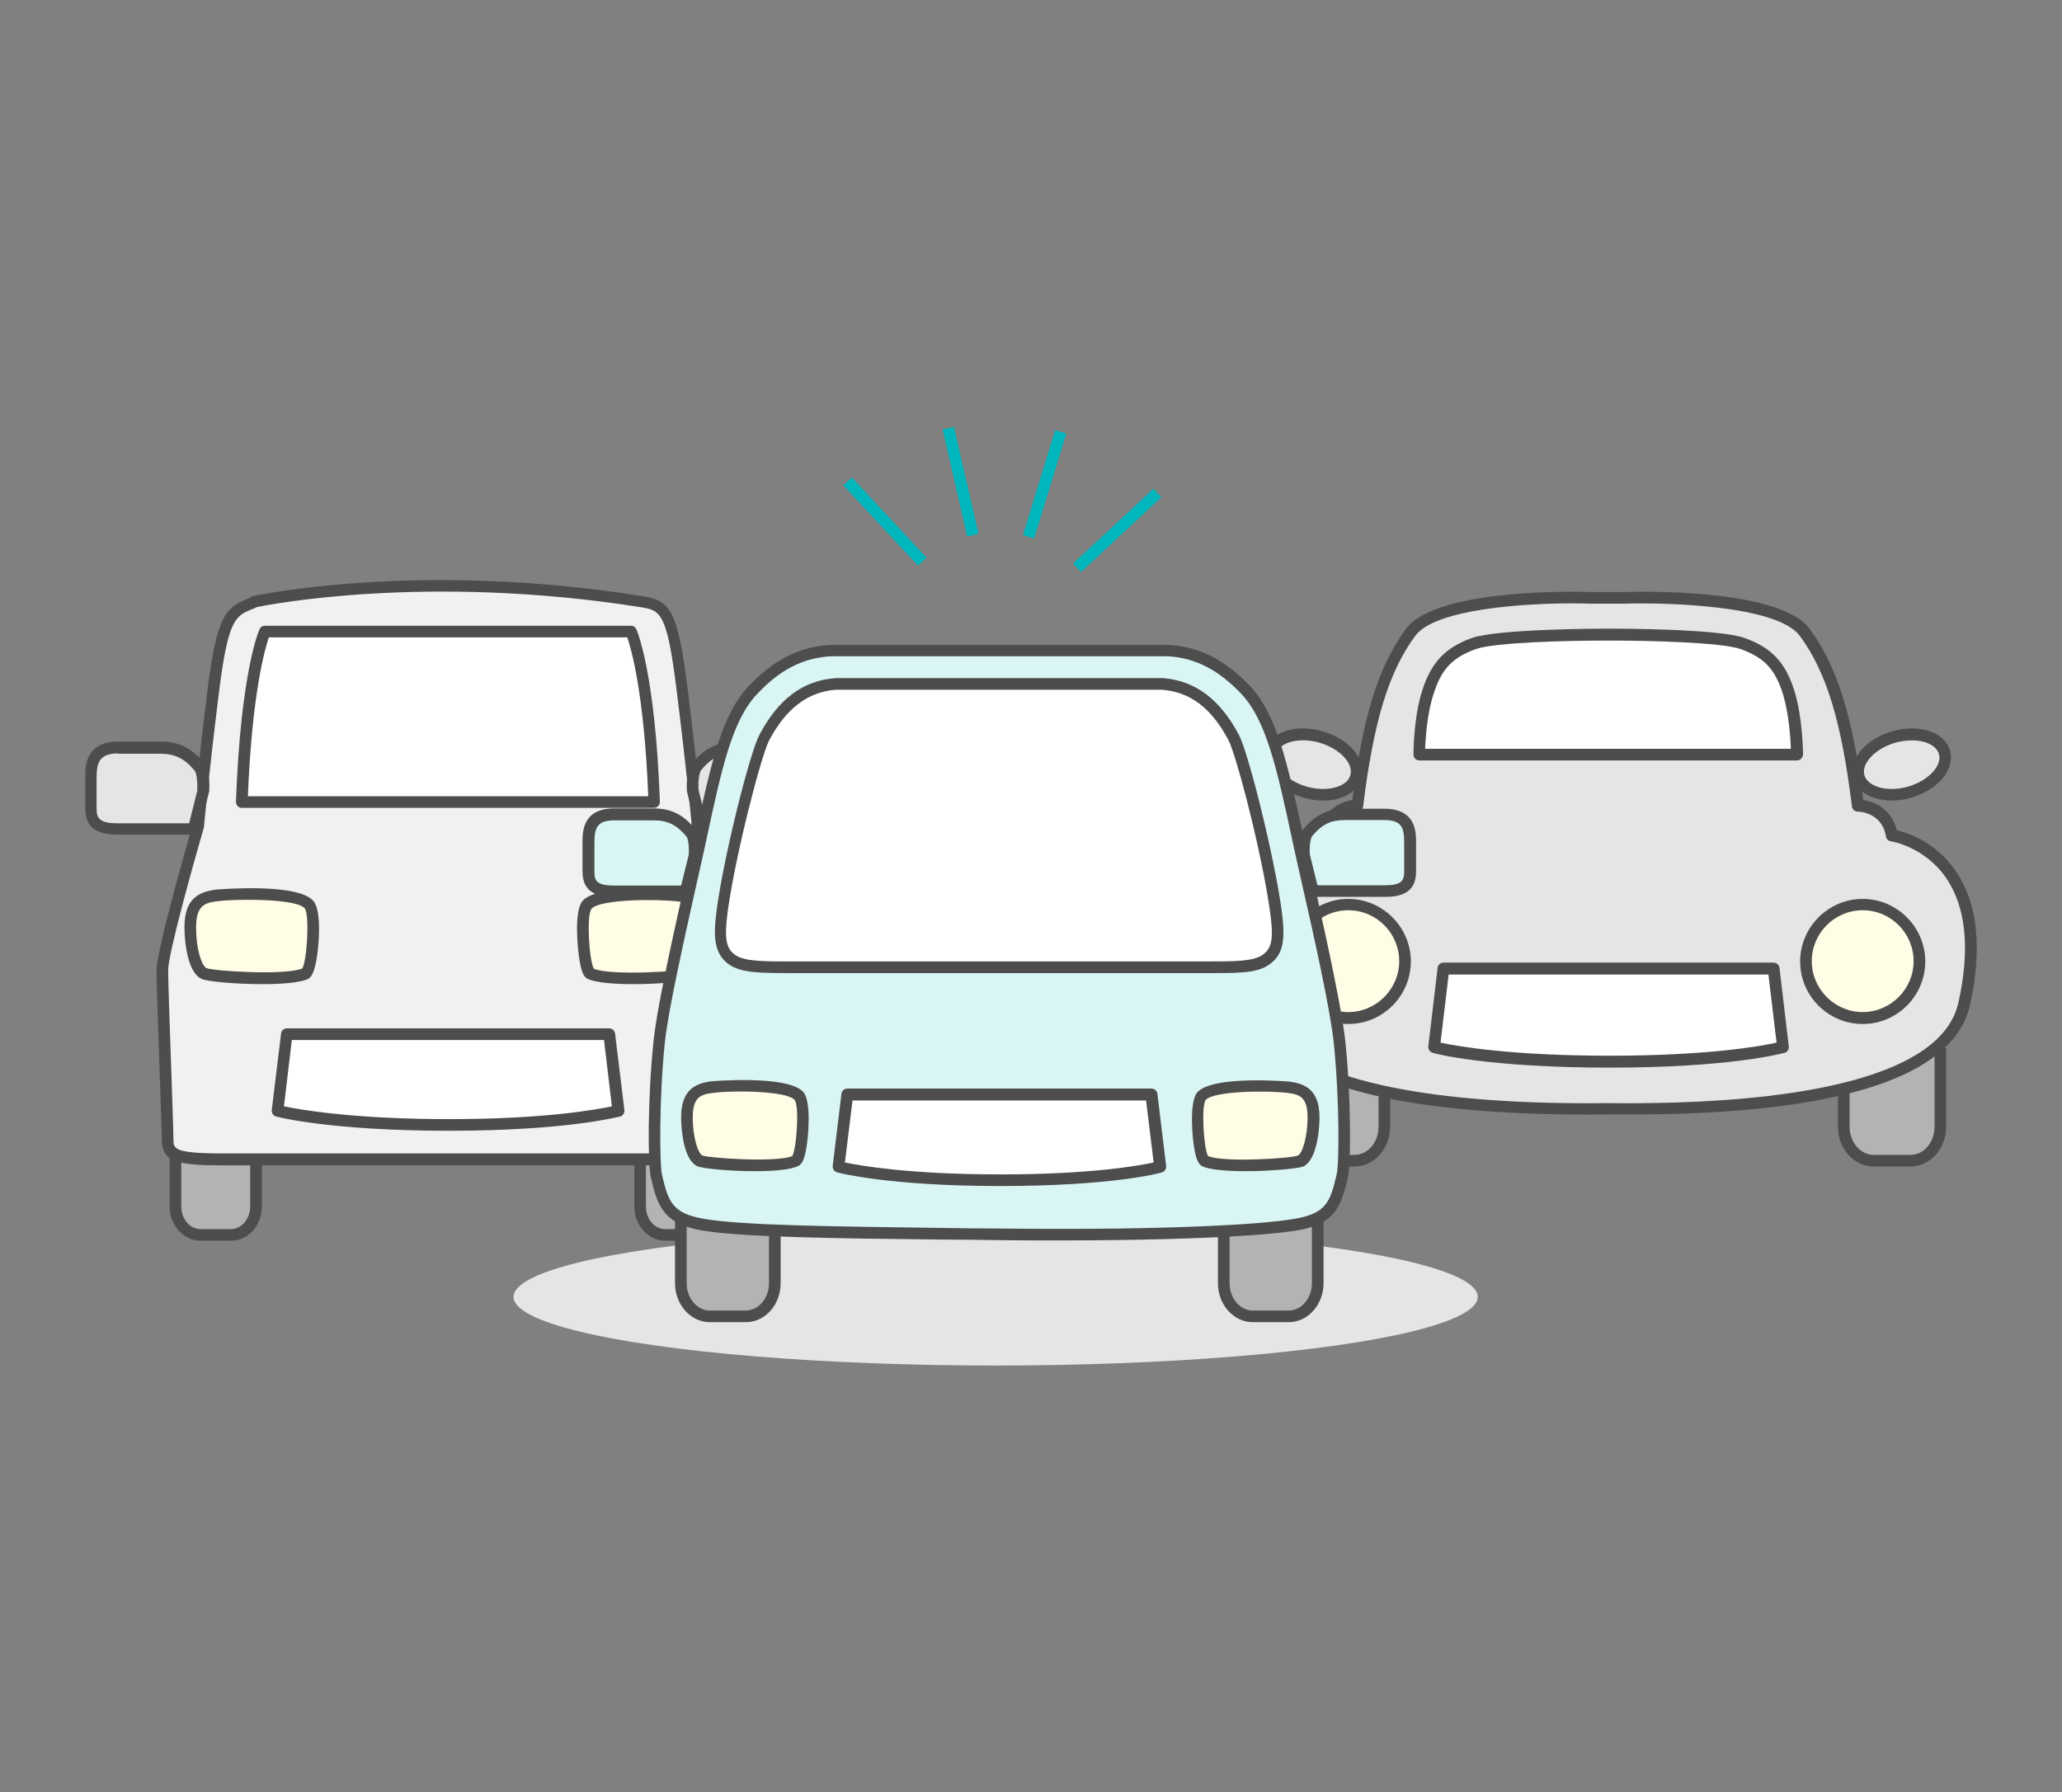<?xml version="1.0" encoding="utf-8"?>
<!-- Generator: Adobe Illustrator 25.2.0, SVG Export Plug-In . SVG Version: 6.00 Build 0)  -->
<svg version="1.1" id="レイヤー_1" xmlns="http://www.w3.org/2000/svg" xmlns:xlink="http://www.w3.org/1999/xlink" x="0px"
	 y="0px" viewBox="0 0 708.7 616.1" style="enable-background:new 0 0 708.7 616.1;" xml:space="preserve">
<rect x="0" y="0" width="708.7" height="616.1" fill="#808080" stroke="none"/>
<style type="text/css">
	.st0{fill:#E5E5E5;}
	.st1{fill:#B3B3B3;}
	.st2{fill:#4D4D4D;}
	.st3{fill:#F1F1F1;}
	.st4{fill:#FFFFFF;}
	.st5{fill:#FFFDE5;}
	.st6{fill:#D9F6F5;}
	.st7{fill:#00B7BE;}
</style>
<g>
	<ellipse class="st0" cx="342.2" cy="445.8" rx="165.7" ry="23.6"/>
	<g>
		<g>
			<g>
				<g>
					<path class="st1" d="M88,399.6v15.2c0,5.4-3.9,9.8-8.6,9.8H68.9c-4.7,0-8.6-4.4-8.6-9.8v-20"/>
					<path class="st2" d="M79.4,426.5H68.9c-5.8,0-10.6-5.3-10.6-11.8v-20h4v20c0,4.3,2.9,7.8,6.6,7.8h10.5c3.6,0,6.6-3.5,6.6-7.8
						v-15.2h4v15.2C90,421.3,85.3,426.5,79.4,426.5z"/>
				</g>
			</g>
			<g>
				<g>
					<path class="st1" d="M220,398.5v16.3c0,5.4,3.9,9.8,8.6,9.8h10.5c4.7,0,8.6-4.4,8.6-9.8v-21.1"/>
					<path class="st2" d="M239.1,426.5h-10.5c-5.8,0-10.6-5.3-10.6-11.8v-16.3h4v16.3c0,4.3,2.9,7.8,6.6,7.8h10.5
						c3.6,0,6.6-3.5,6.6-7.8v-21.1h4v21.1C249.6,421.3,244.9,426.5,239.1,426.5z"/>
				</g>
			</g>
		</g>
		<g>
			<path class="st3" d="M220.4,206.8c7.8,1.2,10.6,1.8,14.1,29.9s5.3,47.5,5.3,47.5s12.3,42.2,12.3,49.3s-1.8,52.8-1.8,58.1
				s-1.8,7-19.4,7H77c-17.6,0-19.4-1.8-19.4-7s-1.8-51-1.8-58.1s12.3-49.3,12.3-49.3s1.8-19.4,5.3-47.5s7-26.4,14.1-29.9
				C87.6,206.8,143,194.5,220.4,206.8z"/>
			<path class="st2" d="M230.9,400.6H77c-16.3,0-21.4-1.2-21.4-9c0-2.4-0.4-13.6-0.8-25.5c-0.5-14.1-1-28.7-1-32.5
				c0-7,10.8-44.5,12.3-49.6c0.2-2.1,2-21,5.3-47.4c3.1-25,6.4-27.6,13-30.5c0.7-0.3,1.4-0.6,2.1-1c0.1-0.1,0.3-0.1,0.5-0.2
				c0.6-0.1,56.7-12.3,133.6,0l0,0c9.1,1.5,12.2,3.3,15.7,31.6c3.3,26.4,5.1,45.3,5.3,47.4c1.5,5.1,12.3,42.6,12.3,49.6
				c0,3.8-0.5,18.4-1,32.5c-0.4,11.9-0.8,23.1-0.8,25.5C252.3,399.3,247.2,400.6,230.9,400.6z M88.2,208.7c-0.7,0.4-1.4,0.7-2.1,0.9
				c-5,2.2-7.7,3.4-10.7,27.3c-3.5,27.8-5.3,47.2-5.3,47.4c0,0.1,0,0.3-0.1,0.4c-3.4,11.7-12.2,43.2-12.2,48.7c0,3.7,0.5,19,1,32.4
				c0.4,11.9,0.8,23.2,0.8,25.7c0,3.4,0,5,17.4,5h153.9c17.4,0,17.4-1.7,17.4-5c0-2.5,0.4-13.7,0.8-25.7c0.5-13.4,1-28.7,1-32.4
				c0-5.5-8.8-37-12.2-48.7c0-0.1-0.1-0.2-0.1-0.4c0-0.2-1.8-19.6-5.3-47.4c-3.3-26.7-5.6-27.1-12.4-28.2l0,0
				C146.5,197.1,92.2,207.9,88.2,208.7z"/>
		</g>
		<g>
			<path class="st4" d="M83.1,275.7c1.6-44.3,7.9-58.6,7.9-58.6h125.9c0,0,6.3,14.3,7.9,58.6H83.1z"/>
			<path class="st2" d="M224.8,277.7H83.1c-0.5,0-1.1-0.2-1.4-0.6c-0.4-0.4-0.6-0.9-0.6-1.5c1.6-44.2,7.8-58.7,8.1-59.3
				c0.3-0.7,1-1.2,1.8-1.2h125.9c0.8,0,1.5,0.5,1.8,1.2c0.3,0.6,6.5,15.1,8.1,59.3c0,0.5-0.2,1.1-0.6,1.5
				C225.9,277.4,225.4,277.7,224.8,277.7z M85.2,273.7h137.6c-1.4-35.1-5.8-50.5-7.2-54.6H92.4C91,223.2,86.6,238.7,85.2,273.7z"/>
		</g>
		<g>
			<g>
				<g>
					<g>
						<path class="st5" d="M105,334.6c2.4-1.2,3.9-20.5,1.2-23.7c-4.1-4.7-27-3.8-31.7-3.2c-4.8,0.6-9.1,2-9.1,10.9
							c0,7.2,1.8,14.6,4.7,16C73.1,336,99.1,337.6,105,334.6z"/>
						<path class="st2" d="M90.2,338.3c-9.2,0-19-0.9-20.9-1.8c-4.7-2.1-5.9-12.2-5.9-17.8c0-10.1,5.2-12.1,10.8-12.9
							c0.3,0,28-2.5,33.5,3.9c3,3.4,1.9,16.3,0.9,21.1c-0.7,3.4-1.5,5-2.7,5.7l0,0C103.2,337.8,96.9,338.3,90.2,338.3z M85.2,309.3
							c-4.2,0-8.1,0.2-10.5,0.5c-4.3,0.5-7.3,1.5-7.3,8.9c0,8.1,2.1,13.5,3.6,14.1c2.4,1,27.1,2.6,32.9,0.1
							c1.6-2.6,2.6-18.5,0.8-20.7C102.7,310,93.4,309.3,85.2,309.3z M103.8,333.1L103.8,333.1L103.8,333.1z"/>
					</g>
				</g>
			</g>
			<g>
				<g>
					<g>
						<path class="st5" d="M203,334.6c-2.4-1.2-3.9-20.5-1.2-23.7c4.1-4.7,27-3.8,31.7-3.2c4.8,0.6,9.1,2,9.1,10.9
							c0,7.2-1.8,14.6-4.7,16C234.9,336,208.8,337.6,203,334.6z"/>
						<path class="st2" d="M217.7,338.3c-6.6,0-13-0.5-15.7-1.8l0,0c-1.3-0.6-2.1-2.3-2.7-5.7c-0.9-4.8-2-17.7,0.9-21.1
							c5.5-6.3,33.2-3.9,33.5-3.9c5.6,0.7,10.8,2.8,10.8,12.9c0,5.6-1.2,15.7-5.9,17.8C236.7,337.3,226.9,338.3,217.7,338.3z
							 M204.1,333c5.8,2.5,30.6,0.9,32.9-0.1c1.5-0.7,3.6-6.1,3.6-14.1c0-7.4-3-8.4-7.3-8.9c-7.2-0.9-27-0.9-30,2.5
							C201.5,314.5,202.5,330.3,204.1,333z M204.2,333.1L204.2,333.1L204.2,333.1z"/>
					</g>
				</g>
			</g>
		</g>
		<g>
			<path class="st4" d="M209.4,355.5l3.2,26.3c0,0-17.4,4.9-58.2,4.9s-58.9-4.9-58.9-4.9l3.2-26.3H209.4z"/>
			<path class="st2" d="M154.3,388.7c-40.6,0-58.7-4.7-59.4-4.9c-1-0.3-1.6-1.2-1.5-2.2l3.2-26.3c0.1-1,1-1.8,2-1.8h110.8
				c1,0,1.9,0.8,2,1.8l3.2,26.3c0.1,1-0.5,1.9-1.4,2.2C212.4,383.9,194.9,388.7,154.3,388.7z M97.6,380.3c5.3,1.1,23.6,4.4,56.7,4.4
				s50.8-3.3,56-4.4l-2.7-22.8H100.3L97.6,380.3z"/>
		</g>
		<g>
			<g>
				<g>
					<path class="st0" d="M69.9,272c0,0,0.5-6.3-1.4-8.5c-3.8-4.5-7.6-6.6-13.4-6.6s-9.9,0-14.4,0c-8.5,0-9.5,4.9-9.5,10.2
						c0,5.3,0,6.7,0,10.3s0.5,7.5,9,7.5c7,0,26.4,0,26.4,0L69.9,272z"/>
					<path class="st2" d="M66.6,286.9H40.3c-9.7,0-11-4.8-11-9.5v-10.3c0-3.6,0-12.2,11.5-12.2h14.4c6.2,0,10.6,2.2,14.9,7.3
						c2.2,2.7,1.9,8.7,1.8,9.9c0,0.1,0,0.2-0.1,0.3l-3.2,12.9C68.4,286.3,67.6,286.9,66.6,286.9z M40.7,259c-6.3,0-7.5,2.8-7.5,8.2
						v10.3c0,2.9,0,5.5,7,5.5H65l2.8-11.2c0.1-2.3-0.1-5.9-0.9-6.9c-3.5-4.2-6.8-5.8-11.8-5.8H40.7V259z"/>
				</g>
			</g>
			<g>
				<g>
					<path class="st0" d="M238.1,272c0,0-0.5-6.3,1.4-8.5c3.8-4.5,7.6-6.6,13.4-6.6s9.9,0,14.4,0c8.5,0,9.5,4.9,9.5,10.2
						c0,5.3,0,6.7,0,10.3s-0.5,7.5-9,7.5c-7,0-26.4,0-26.4,0L238.1,272z"/>
					<path class="st2" d="M267.7,286.9h-26.4c-0.9,0-1.7-0.6-1.9-1.5l-3.2-12.9c0-0.1,0-0.2-0.1-0.3c-0.1-1.2-0.4-7.2,1.8-9.9
						c4.3-5.1,8.7-7.3,14.9-7.3h14.4c11.5,0,11.5,8.5,11.5,12.2v10.3C278.7,282.1,277.4,286.9,267.7,286.9z M242.9,282.9h24.8
						c7,0,7-2.5,7-5.5v-10.3c0-5.4-1.2-8.2-7.5-8.2h-14.4c-5,0-8.3,1.6-11.8,5.8c-0.8,1-1.1,4.6-0.9,6.9L242.9,282.9z"/>
				</g>
			</g>
		</g>
	</g>
	<g>
		<g>
			<g>
				<path class="st1" d="M475.8,375.9v11.4c0,6.4-4.6,11.7-10.3,11.7h-12.6c-5.6,0-10.3-5.3-10.3-11.7v-25.7"/>
				<path class="st2" d="M465.5,401h-12.6c-6.8,0-12.3-6.1-12.3-13.7v-25.7h4v25.7c0,5.3,3.7,9.7,8.3,9.7h12.6
					c4.6,0,8.3-4.3,8.3-9.7v-11.4h4v11.4C477.8,394.8,472.3,401,465.5,401z"/>
			</g>
		</g>
		<g>
			<g>
				<path class="st1" d="M633.7,374.6v12.7c0,6.4,4.6,11.7,10.3,11.7h12.6c5.6,0,10.3-5.3,10.3-11.7v-27"/>
				<path class="st2" d="M656.6,401H644c-6.8,0-12.3-6.1-12.3-13.7v-12.7h4v12.7c0,5.3,3.7,9.7,8.3,9.7h12.6c4.6,0,8.3-4.3,8.3-9.7
					v-27h4v27C668.9,394.8,663.4,401,656.6,401z"/>
			</g>
		</g>
		<g>
			<path class="st0" d="M650.2,287.1c-1.7-10.2-11.6-10.2-11.6-10.2c-3.3-27.2-8.3-45.9-18.3-59.5s-61.4-11.9-61.4-11.9h-12.7
				c0,0-51.5-1.7-61.4,11.9c-10,13.6-14.9,32.3-18.3,59.5c0,0-10,0-11.6,10.2c0,0-36.5,5.1-24.9,57.8c5.9,26.5,53.4,34.5,99.1,35.9
				c7.9,0.2,15.8,0.3,23.4,0.2c7.6,0.1,15.5,0,23.4-0.2c45.8-1.4,93.3-9.4,99.1-35.9C686.8,292.2,650.2,287.1,650.2,287.1z"/>
			<path class="st2" d="M559.9,383.1c-2.4,0-4.8,0-7.3,0c-8.1,0.1-16.1,0-23.5-0.2c-62-1.9-96-14.5-101-37.5
				c-4.3-19.6-2.7-35.1,5-46.1c6.9-9.9,16.6-13,20.2-13.9c1.8-7.1,7.5-9.8,11.5-10.4c3.6-28.8,9-46,18.4-58.8
				c10.5-14.3,61-12.8,63.1-12.7h12.6c2.1-0.1,52.6-1.6,63.1,12.7c9.4,12.9,14.8,30,18.4,58.8c4,0.6,9.8,3.2,11.5,10.4
				c3.6,0.8,13.3,3.9,20.2,13.9c7.6,11,9.3,26.5,5,46.1c-5.1,23-39.1,35.6-101,37.5C570.9,383,565.5,383.1,559.9,383.1z
				 M540.5,207.4c-16.7,0-47.3,1.9-54.1,11.2c-9.2,12.5-14.3,29.5-17.9,58.6c-0.1,1-1,1.8-2,1.8c-0.3,0-8.3,0.2-9.7,8.5
				c-0.1,0.9-0.8,1.5-1.7,1.7c-0.1,0-11.5,1.8-18.9,12.5c-6.9,10-8.4,24.4-4.3,42.9c5.8,26.1,56.1,33.1,97.2,34.4
				c7.4,0.2,15.2,0.3,23.4,0.2c8.2,0.1,16,0,23.4-0.2c41.2-1.3,91.5-8.3,97.2-34.4c4.1-18.4,2.6-32.9-4.3-42.9
				c-7.4-10.7-18.8-12.5-18.9-12.5c-0.9-0.1-1.6-0.8-1.7-1.7c-1.4-8.3-9.3-8.5-9.7-8.5c-1,0-1.9-0.8-2-1.8
				c-3.6-29.1-8.7-46.1-17.9-58.6c-7.7-10.5-45.7-11.5-59.8-11.1h-12.7C544.6,207.5,542.7,207.4,540.5,207.4z"/>
		</g>
		<g>
			<path class="st4" d="M617.6,259.4c0,0,0-12.2-2.9-21.4s-7.2-13.7-15.9-16.8s-44.7-3.1-44.7-3.1h-2.9c0,0-36,0-44.7,3.1
				s-13,7.6-15.9,16.8s-2.9,21.4-2.9,21.4H617.6z"/>
			<path class="st2" d="M617.6,261.4H487.8c-1.1,0-2-0.9-2-2c0-0.5,0-12.6,3-22c3.1-9.7,7.9-14.8,17.1-18.1
				c8.9-3.1,43.9-3.2,45.4-3.2h2.9c1.5,0,36.5,0,45.4,3.2c9.2,3.3,14,8.3,17.1,18.1c2.9,9.3,3,21.4,3,22
				C619.6,260.5,618.7,261.4,617.6,261.4z M489.8,257.4h125.7c-0.1-3.8-0.7-12.2-2.7-18.8c-2.7-8.6-6.5-12.6-14.6-15.5
				c-6.6-2.3-31.7-2.9-44-2.9h-2.9c-12.4,0-37.4,0.6-44,2.9c-8.1,2.9-11.9,6.9-14.6,15.5C490.5,245.2,490,253.6,489.8,257.4z"/>
		</g>
		<g>
			<circle class="st5" cx="463.4" cy="330.5" r="19.5"/>
			<path class="st2" d="M463.4,352c-11.9,0-21.5-9.7-21.5-21.5s9.7-21.5,21.5-21.5s21.5,9.7,21.5,21.5S475.3,352,463.4,352z
				 M463.4,312.9c-9.7,0-17.5,7.9-17.5,17.5s7.9,17.5,17.5,17.5s17.5-7.9,17.5-17.5S473.1,312.9,463.4,312.9z"/>
		</g>
		<g>
			<circle class="st5" cx="640.2" cy="330.5" r="19.5"/>
			<path class="st2" d="M640.2,352c-11.9,0-21.5-9.7-21.5-21.5s9.7-21.5,21.5-21.5s21.5,9.7,21.5,21.5S652.1,352,640.2,352z
				 M640.2,312.9c-9.7,0-17.5,7.9-17.5,17.5s7.9,17.5,17.5,17.5s17.5-7.9,17.5-17.5S649.9,312.9,640.2,312.9z"/>
		</g>
		<g>
			<path class="st4" d="M609.6,333l3.2,27c0,0-17.9,5-59.6,5c-41.8,0-60.3-5-60.3-5l3.2-27H609.6z"/>
			<path class="st2" d="M553.2,367c-41.5,0-60.1-4.8-60.8-5.1c-1-0.3-1.6-1.2-1.5-2.2l3.2-27c0.1-1,1-1.8,2-1.8h113.5
				c1,0,1.9,0.8,2,1.8l3.2,27c0.1,1-0.5,1.9-1.4,2.2C612.6,362.1,594.8,367,553.2,367z M495.1,358.4c5.4,1.2,24.1,4.5,58.1,4.5
				c33.9,0,52.1-3.3,57.4-4.5l-2.8-23.4H497.9L495.1,358.4z"/>
		</g>
		<g>
			
				<ellipse transform="matrix(0.96 -0.279 0.279 0.96 -47.359 192.428)" class="st0" cx="653.6" cy="262.9" rx="15.3" ry="9.8"/>
			<path class="st2" d="M650.1,275.2c-1.9,0-3.8-0.3-5.5-0.8c-4-1.2-6.7-3.6-7.6-6.8c-1.8-6.4,4-13.5,13.3-16.2s18.1,0.2,19.9,6.6
				l0,0c1.8,6.4-4,13.5-13.3,16.2C654.6,274.9,652.3,275.2,650.1,275.2z M657.1,254.5c-1.8,0-3.8,0.3-5.7,0.8
				c-6.9,2-11.8,7.2-10.6,11.2c0.5,1.8,2.3,3.3,4.9,4.1c2.9,0.9,6.5,0.8,10.1-0.2c6.9-2,11.8-7.2,10.6-11.2
				C665.5,256.2,661.7,254.5,657.1,254.5z"/>
		</g>
		<g>
			
				<ellipse transform="matrix(0.279 -0.96 0.96 0.279 73.106 623.144)" class="st0" cx="451.3" cy="262.9" rx="9.8" ry="15.3"/>
			<path class="st2" d="M454.8,275.2c-2.2,0-4.5-0.3-6.8-1c-9.3-2.7-15.2-9.8-13.3-16.2l0,0c1.8-6.4,10.6-9.3,19.9-6.6
				s15.2,9.8,13.3,16.2c-0.9,3.2-3.6,5.6-7.6,6.8C458.6,275,456.8,275.2,454.8,275.2z M438.5,259.2c-1.2,4.1,3.7,9.2,10.6,11.2
				c3.6,1,7.1,1.1,10.1,0.2c2.6-0.8,4.4-2.2,4.9-4.1c1.2-4.1-3.7-9.2-10.6-11.2C446.6,253.3,439.7,255.1,438.5,259.2L438.5,259.2z"
				/>
		</g>
	</g>
	<g>
		<g>
			<g>
				<path class="st1" d="M266.3,423.3v17.8c0,6.3-4.5,11.4-10,11.4H244c-5.5,0-10-5.1-10-11.4v-23.4"/>
				<path class="st2" d="M256.3,454.5H244c-6.6,0-12-6-12-13.4v-23.4h4v23.4c0,5.2,3.6,9.4,8,9.4h12.3c4.4,0,8-4.2,8-9.4v-17.8h4
					v17.8C268.3,448.5,263,454.5,256.3,454.5z"/>
			</g>
		</g>
		<g>
			<g>
				<path class="st1" d="M420.6,422v19c0,6.3,4.5,11.4,10,11.4h12.3c5.5,0,10-5.1,10-11.4v-24.7"/>
				<path class="st2" d="M442.9,454.5h-12.3c-6.6,0-12-6-12-13.4v-19h4v19c0,5.2,3.6,9.4,8,9.4h12.3c4.4,0,8-4.2,8-9.4v-24.7h4v24.7
					C454.9,448.5,449.5,454.5,442.9,454.5z"/>
			</g>
		</g>
		<path class="st6" d="M285.5,223.6c-8.5,0.4-17.4,3.6-26.9,13.7c-9.2,9.9-12.9,28.1-18.3,53.2c-3.7,17.1-12.3,53.2-13.8,67.7
			c-2,19.7-1.9,42-0.9,45.9c2.2,9.5,4,14.5,15.1,16.6c15.4,3,60.2,3,102.8,3.5c42.6,0.6,87.4-0.6,102.8-3.5
			c11.1-2.1,12.8-7.1,15.1-16.6c0.9-3.9,1.1-26.2-0.9-45.9c-1.5-14.5-10-50.6-13.8-67.7c-5.5-25.1-9.1-43.3-18.3-53.2
			c-9.5-10.1-18.5-13.3-26.9-13.7H285.5z"/>
		<g>
			<g>
				<g>
					<path class="st5" d="M273.5,399c2.2-1.1,3.7-19.4,1.1-22.3c-3.9-4.5-25.4-3.6-29.9-3s-8.6,1.9-8.6,10.3
						c0,6.8,1.7,13.8,4.5,15.1C243.3,400.3,267.9,401.8,273.5,399z"/>
					<path class="st2" d="M259.5,402.6c-8.7,0-18-0.9-19.8-1.7c-4.5-2-5.6-11.6-5.6-16.9c0-9.6,5.2-11.6,10.3-12.3
						c0.3,0,26.4-2.3,31.7,3.7c2.8,3.2,1.8,15.4,0.9,20c-0.6,3.2-1.4,4.8-2.6,5.4l0,0C271.8,402.1,265.8,402.6,259.5,402.6z
						 M254.6,375.2c-3.8,0-7.4,0.2-9.7,0.5c-4,0.5-6.8,1.4-6.8,8.3c0,7.3,1.9,12.6,3.3,13.2c2.2,0.9,25.5,2.5,30.9,0.2
						c1.5-2.6,2.5-17.2,0.8-19.3C271.3,376,262.4,375.2,254.6,375.2z M272.2,397.5L272.2,397.5L272.2,397.5z"/>
				</g>
			</g>
		</g>
		<g>
			<g>
				<g>
					<path class="st5" d="M414.1,399c-2.2-1.1-3.7-19.4-1.1-22.3c3.9-4.5,25.4-3.6,29.9-3s8.6,1.9,8.6,10.3c0,6.8-1.7,13.8-4.5,15.1
						C444.2,400.3,419.6,401.8,414.1,399z"/>
					<path class="st2" d="M428,402.6c-6.3,0-12.3-0.5-14.8-1.7l0,0c-1.2-0.6-2-2.2-2.6-5.4c-0.9-4.6-1.9-16.8,0.9-20
						c5.3-6,31.4-3.7,31.7-3.7c5.1,0.7,10.3,2.6,10.3,12.3c0,5.3-1.2,14.9-5.6,16.9C446,401.7,436.7,402.6,428,402.6z M415.2,397.4
						c5.5,2.3,28.7,0.8,30.9-0.2c1.4-0.6,3.3-6,3.3-13.2c0-6.9-2.8-7.8-6.8-8.3c-7-0.9-25.5-0.7-28.2,2.4
						C412.8,380.2,413.7,394.8,415.2,397.4z"/>
				</g>
			</g>
		</g>
		<path class="st6" d="M238.7,294.1c0,0,0.4-5.9-1.3-8c-3.5-4.3-7.2-6.2-12.6-6.2s-9.3,0-13.6,0c-8,0-8.9,4.7-8.9,9.6
			c0,5,0,6.3,0,9.7s0.5,7.1,8.5,7.1c6.6,0,24.9,0,24.9,0L238.7,294.1z"/>
		<g>
			<path class="st4" d="M399.6,235c11.3,0.8,19,7.8,24.5,18.4c2.9,5.6,11.9,40.3,14.5,59.7c1.2,9.2,0.8,13.8-3.3,16.7
				c-4.1,3-11.5,2.6-23.9,2.6H275.6c-12.4,0-19.8,0.3-23.9-2.6c-4.1-3-4.6-7.6-3.3-16.7c2.6-19.3,11.5-54.1,14.5-59.7
				c5.6-10.6,13.3-17.6,24.5-18.4L399.6,235L399.6,235z"/>
			<path class="st2" d="M417.6,334.5c-0.9,0-1.9,0-2.9,0h-3.4H272.2c-10.8,0-17.4,0-21.7-3c-5.1-3.7-5.4-9.4-4.2-18.6
				c2.5-18.8,11.4-54.1,14.7-60.3c6.5-12.3,15-18.7,26.2-19.5h0.1h112.2h0.1c11.1,0.8,19.7,7.2,26.2,19.5
				c3.3,6.2,12.1,41.5,14.7,60.3c1.2,9.3,1,15-4.2,18.6C432.5,334.3,426.8,334.5,417.6,334.5z M275.6,330.5h139.1
				c9.7,0,16.1,0,19.3-2.3c3.2-2.3,3.8-5.7,2.5-14.8c-2.6-19.3-11.5-53.7-14.3-59c-5.8-11-13.2-16.6-22.9-17.3h-112
				c-9.6,0.7-17.1,6.4-22.9,17.3c-2.8,5.3-11.7,39.7-14.3,59c-1.2,9.1-0.6,12.6,2.5,14.8c3.2,2.3,9.6,2.3,19.3,2.3H275.6z"/>
		</g>
		<g>
			<path class="st4" d="M395.7,376.3l3,24.8c0,0-16.5,4.6-54.9,4.6c-38.5,0-55.6-4.6-55.6-4.6l3-24.8H395.7z"/>
			<path class="st2" d="M343.8,407.7c-38.3,0-55.4-4.5-56.1-4.7c-1-0.3-1.6-1.2-1.5-2.2l3-24.8c0.1-1,1-1.8,2-1.8h104.6
				c1,0,1.9,0.8,2,1.8l3,24.8c0.1,1-0.5,1.9-1.4,2.2C398.6,403.3,382.1,407.7,343.8,407.7z M290.4,399.6c5.2,1.1,22.3,4.1,53.4,4.1
				s47.7-3,52.7-4.1l-2.6-21.3H293L290.4,399.6z"/>
		</g>
		<g>
			<g>
				<path class="st6" d="M448.2,294.1c0,0-0.4-5.9,1.3-8c3.5-4.3,7.2-6.2,12.6-6.2s9.3,0,13.6,0c8,0,8.9,4.7,8.9,9.6
					c0,5,0,6.3,0,9.7s-0.5,7.1-8.5,7.1c-6.6,0-24.9,0-24.9,0L448.2,294.1z"/>
				<path class="st2" d="M475.8,278h-13.6c-5.8,0-10.1,2.1-14.1,6.9c-0.2,0.2-0.3,0.4-0.5,0.7c-5.1-23.1-8.8-39.9-17.8-49.6
					c-8.7-9.2-17.7-13.8-28.3-14.3h-0.1H285.6h-0.1c-10.6,0.5-19.6,5.1-28.3,14.3c-9.1,9.6-12.8,26.5-17.9,49.7
					c-0.2-0.3-0.3-0.6-0.5-0.9c-4-4.8-8.2-6.9-14.1-6.9h-13.6c-10.9,0-10.9,8.1-10.9,11.6v9.7c0,4.3,1.2,9.1,10.5,9.1h23.6
					c-3.9,17.7-8.7,39.4-9.7,49.8c-2,19-2,42.1-0.9,46.6c2.2,9.7,4.3,15.7,16.6,18.1c13.1,2.5,47.1,2.9,83,3.3
					c6.7,0,13.5,0.1,20.2,0.2c6.6,0.1,13.6,0.1,20.7,0.1c33.3,0,68.7-1.1,82.5-3.6c12.3-2.3,14.3-8.4,16.6-18.1
					c1-4.5,1.1-27.6-0.9-46.6c-1.1-10.5-5.8-32.1-9.7-49.8h23.5c9.3,0,10.5-4.8,10.5-9v-9.7C486.7,286.1,486.7,278,475.8,278z
					 M210.8,304.4c-6.5,0-6.5-2.4-6.5-5.1v-9.7c0-5.1,1-7.6,6.9-7.6l13.6,0c4.7,0,7.8,1.6,11.1,5.5c0.7,0.8,1,4,0.8,6.4l-2.6,10.5
					H210.8z M459.4,403.7c-2.1,9.1-3.5,13.2-13.5,15.1c-14.1,2.7-56.2,4.1-102.4,3.5c-6.7,0-13.5-0.1-20.2-0.2
					c-35.8-0.5-69.5-0.8-82.3-3.3c-10-1.9-11.4-6-13.5-15.1c-0.8-3.7-1-25.8,1-45.3c1.2-11.4,6.9-36.6,11-55c1.1-4.7,2-9,2.8-12.5
					l0.7-3.3c5-23.1,8.6-39.9,17.1-48.9c7.9-8.5,16-12.6,25.5-13.1h115.7c9.5,0.5,17.6,4.7,25.5,13.1c8.4,9,12.1,25.7,17.1,48.9
					l0.7,3.3c0.8,3.5,1.7,7.8,2.8,12.5c4.2,18.4,9.8,43.6,11,55C460.4,377.9,460.3,400,459.4,403.7z M482.6,299.2
					c0,2.8,0,5.1-6.5,5.1h-23.3l-2.6-10.5c-0.2-2.4,0.1-5.6,0.8-6.4c3.3-4,6.4-5.5,11.1-5.5h13.6c5.9,0,6.9,2.4,6.9,7.6V299.2z"/>
			</g>
		</g>
	</g>
	<g>
		
			<rect x="302.2" y="160.4" transform="matrix(0.732 -0.681 0.681 0.732 -40.58 255.237)" class="st7" width="4" height="37.7"/>
		
			<rect x="365.2" y="180.2" transform="matrix(0.732 -0.681 0.681 0.732 -21.213 310.491)" class="st7" width="37.7" height="4"/>
		
			<rect x="340.4" y="164.6" transform="matrix(0.293 -0.956 0.956 0.293 94.515 461.118)" class="st7" width="37.7" height="4"/>
		<rect x="328" y="146.7" transform="matrix(0.975 -0.224 0.224 0.975 -28.688 78.09)" class="st7" width="4" height="37.7"/>
	</g>
</g>
</svg>
